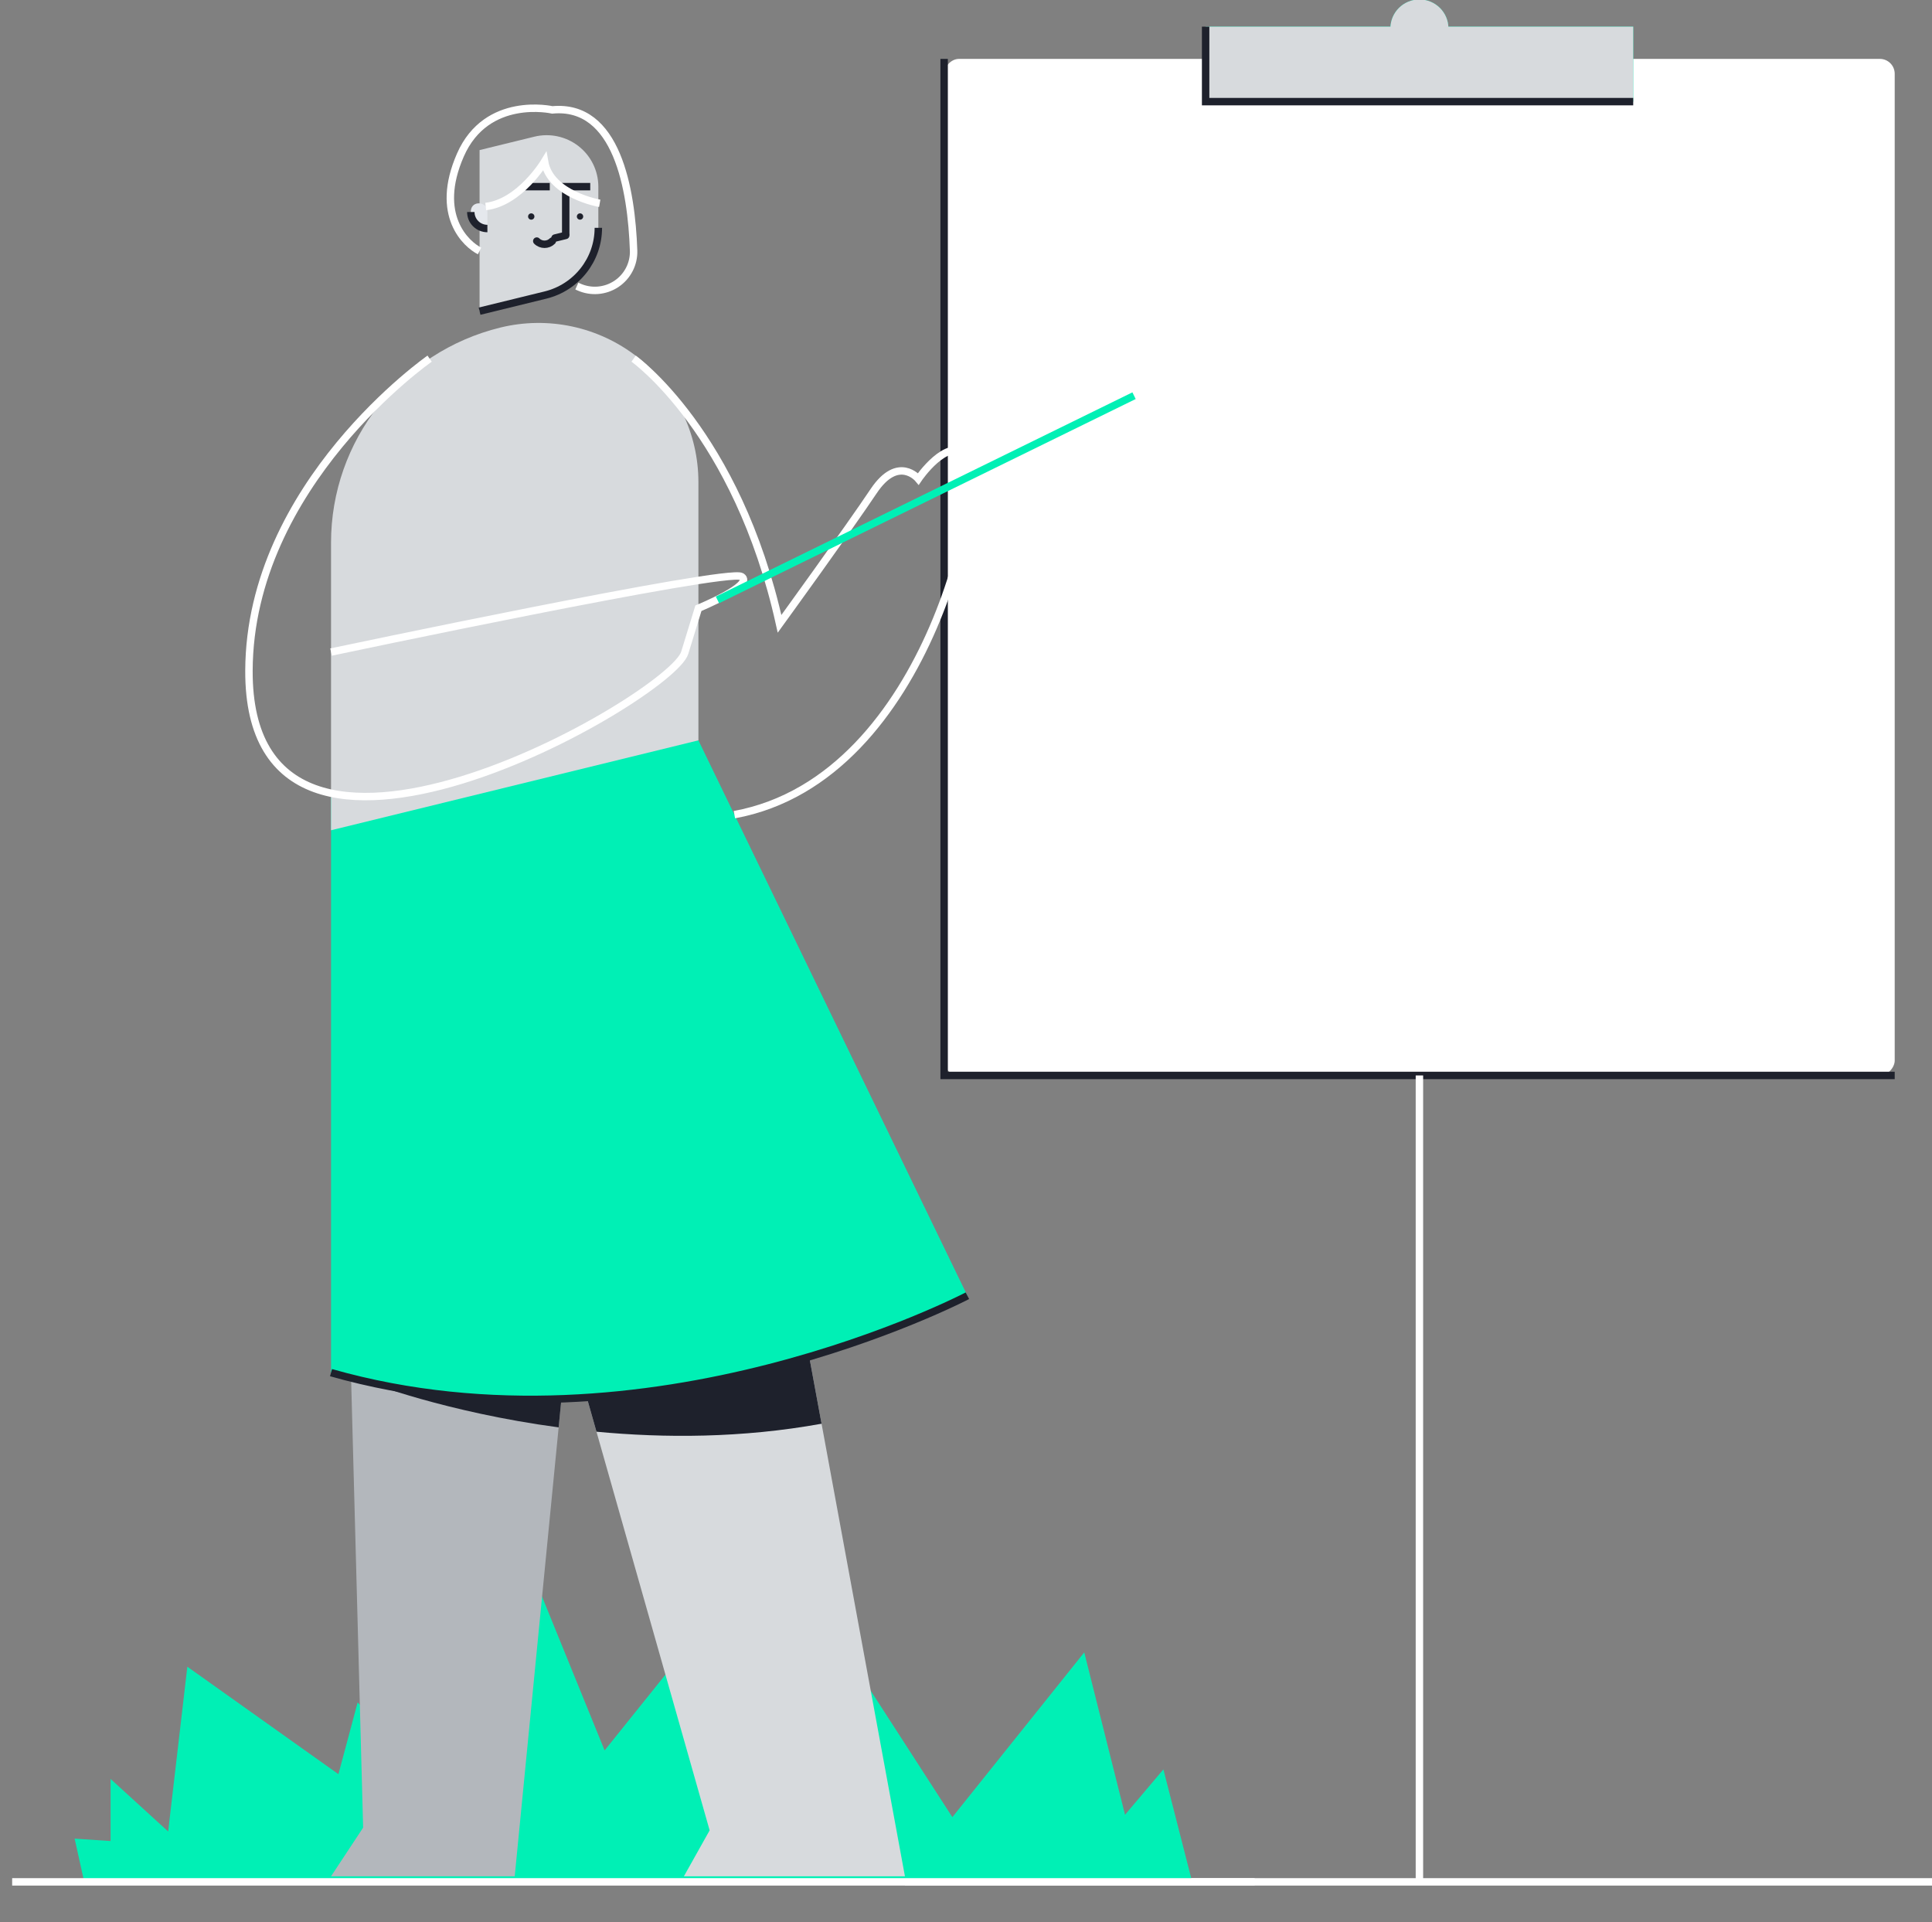 <svg width="390" height="388" viewBox="0 0 390 388" fill="none" xmlns="http://www.w3.org/2000/svg">
<rect x="0" y="0" width="390" height="388" fill="#808080" stroke="none"/>
<g clip-path="url(#clip0)">
<rect width="191.886" height="205.201" rx="3" transform="matrix(-1 0 0 1 382.472 11.888)" fill="white"/>
<path d="M190.586 11.887V217.088H382.472" stroke="#1E212C" stroke-width="1.5"/>
<rect width="86.311" height="15.134" transform="matrix(-1 0 0 1 329.685 5.382)" fill="#00F0B5"/>
<path d="M286.528 11.557C283.294 11.557 280.673 8.947 280.673 5.727C280.673 2.507 283.294 -0.104 286.528 -0.104C289.762 -0.104 292.384 2.507 292.384 5.727C292.384 8.947 289.762 11.557 286.528 11.557Z" fill="#00F0B5"/>
<rect width="86.311" height="15.134" transform="matrix(-1 0 0 1 329.685 5.382)" fill="#D7DADD"/>
<path d="M243.373 5.381V20.515H329.685" stroke="#1E212C" stroke-width="1.5"/>
<path d="M286.528 11.557C283.294 11.557 280.673 8.947 280.673 5.727C280.673 2.507 283.294 -0.104 286.528 -0.104C289.762 -0.104 292.384 2.507 292.384 5.727C292.384 8.947 289.762 11.557 286.528 11.557Z" fill="#D7DADD"/>
<path d="M286.528 217.088V379.871" stroke="white" stroke-width="1.5"/>
<path d="M390.384 379.871H182.673" stroke="white" stroke-width="1.5"/>
<path d="M22.325 371.628V359.095L33.944 369.7L37.817 336.44L68.316 358.131L72.189 343.67L82.839 354.275V336.922L95.909 352.347L107.528 317.641L122.051 353.335L143.352 326.799L159.327 362.952V345.598L168.525 362.47L174.819 339.814L192.247 366.808L218.872 333.547L227.102 366.326L234.848 357.167L240.657 379.87H17L15.064 371.146L22.325 371.628V371.628Z" fill="#00F0B5"/>
<path d="M253.266 379.871H2.456" stroke="white" stroke-width="1.5"/>
<path d="M80.477 148.341L135.612 144.731L149.891 200.808L182.674 378.746H138.053L143.25 369.473L80.477 148.341V148.341Z" fill="#D7DADD"/>
<path d="M73.302 368.929L70.591 267.677L113.978 275.777L103.904 378.746H66.824L73.302 368.929V368.929Z" fill="#B3B7BC"/>
<path d="M86.601 270.666L113.978 275.777L112.769 288.128C89.988 285.068 74.299 278.977 74.299 278.977L86.601 270.666Z" fill="#1E212C"/>
<path d="M140.985 233.926C140.985 233.926 147.887 236.046 157.021 239.504L165.843 287.389C149.76 290.311 134.099 290.301 120.407 289.002L110.599 254.454L140.985 233.926Z" fill="#1E212C"/>
<path d="M140.985 149.445L195.283 261.556C195.283 261.556 130.884 295.305 66.824 277.08V160.983L140.985 149.445Z" fill="#00F0B5"/>
<path d="M120.783 37.677V45.994C120.783 52.425 116.374 58.025 110.102 59.56L96.809 62.813V30.295L107.862 27.59C110.974 26.829 114.265 27.534 116.788 29.503C119.31 31.472 120.783 34.486 120.783 37.677L120.783 37.677Z" fill="#D7DADD"/>
<path d="M120.783 45.994C120.783 52.425 116.374 58.026 110.102 59.56L96.809 62.813" stroke="#1E212C" stroke-width="1.5"/>
<path d="M107.24 44.344C106.886 44.344 106.599 44.058 106.599 43.706C106.599 43.353 106.886 43.067 107.24 43.067C107.594 43.067 107.881 43.353 107.881 43.706C107.881 44.058 107.594 44.344 107.24 44.344Z" fill="#1E212C"/>
<path d="M117.086 44.344C116.732 44.344 116.445 44.058 116.445 43.706C116.445 43.353 116.732 43.067 117.086 43.067C117.44 43.067 117.727 43.353 117.727 43.706C117.727 44.058 117.44 44.344 117.086 44.344Z" fill="#1E212C"/>
<path d="M114.198 47.513V37.677H119.146" stroke="#1E212C" stroke-width="1.5"/>
<path d="M106.033 37.678H110.981" stroke="#1E212C" stroke-width="1.5"/>
<path d="M98.389 42.716V46.132C97.5 46.132 96.648 45.781 96.02 45.155C95.391 44.529 95.038 43.681 95.038 42.796C95.038 42.694 95.043 42.592 95.052 42.492C95.24 40.42 98.389 40.636 98.389 42.716Z" fill="#E5E8ED"/>
<path d="M98.389 46.132C97.5 46.132 96.648 45.781 96.02 45.155C95.391 44.529 95.038 43.681 95.038 42.796" stroke="#1E212C" stroke-width="1.5"/>
<path d="M111.491 48.662C110.625 49.525 109.22 49.525 108.354 48.662" stroke="#1E212C" stroke-width="1.5" stroke-linecap="round" stroke-linejoin="round"/>
<path d="M114.197 47.521L112.033 48.051" stroke="#1E212C" stroke-width="1.5" stroke-linecap="round"/>
<path d="M116.445 57.747L116.825 57.92C119.29 59.04 122.162 58.811 124.417 57.315C126.672 55.819 127.989 53.268 127.9 50.572C127.466 38.164 124.535 20.951 111.492 22.183C111.492 22.183 98.241 19.159 92.931 31.309C87.621 43.459 94.134 49.31 96.809 50.66" stroke="white" stroke-width="1.5"/>
<path d="M121.064 41.044C121.064 41.044 111.059 39.296 109.923 32.621C109.923 32.621 104.966 40.889 98.049 41.686" stroke="white" stroke-width="1.5"/>
<path d="M140.984 97.32V149.446L66.824 167.596V109.541C66.824 88.956 80.937 71.031 101.013 66.117H101.013C110.641 63.761 120.822 65.943 128.625 72.033C136.427 78.124 140.984 87.448 140.984 97.32L140.984 97.32Z" fill="#D7DADD"/>
<path d="M195.283 261.557C195.283 261.557 130.884 295.306 66.824 277.081" stroke="#1E212C" stroke-width="1.5"/>
<path d="M86.727 72.395C86.727 72.395 50.39 97.696 50.254 135.373C50.056 190.124 135.457 140.773 138.221 131.773L140.985 122.773C140.985 122.773 152.394 118.095 149.682 116.384C146.97 114.673 66.824 131.623 66.824 131.623" stroke="white" stroke-width="1.5"/>
<path d="M127.904 72.395C127.904 72.395 148.777 87.222 157.364 125.923C157.364 125.923 171.375 106.596 176.346 99.159C181.317 91.722 185.385 96.672 185.385 96.672C185.385 96.672 191.171 88.122 195.283 91.722C199.395 95.322 188.395 157.063 148.249 164.444" stroke="white" stroke-width="1.5"/>
<path d="M144.832 121.093L228.923 79.872" stroke="#00F0B5" stroke-width="1.5"/>
</g>
<defs>
<clipPath id="clip0">
<rect width="390" height="388" fill="white"/>
</clipPath>
</defs>
</svg>
